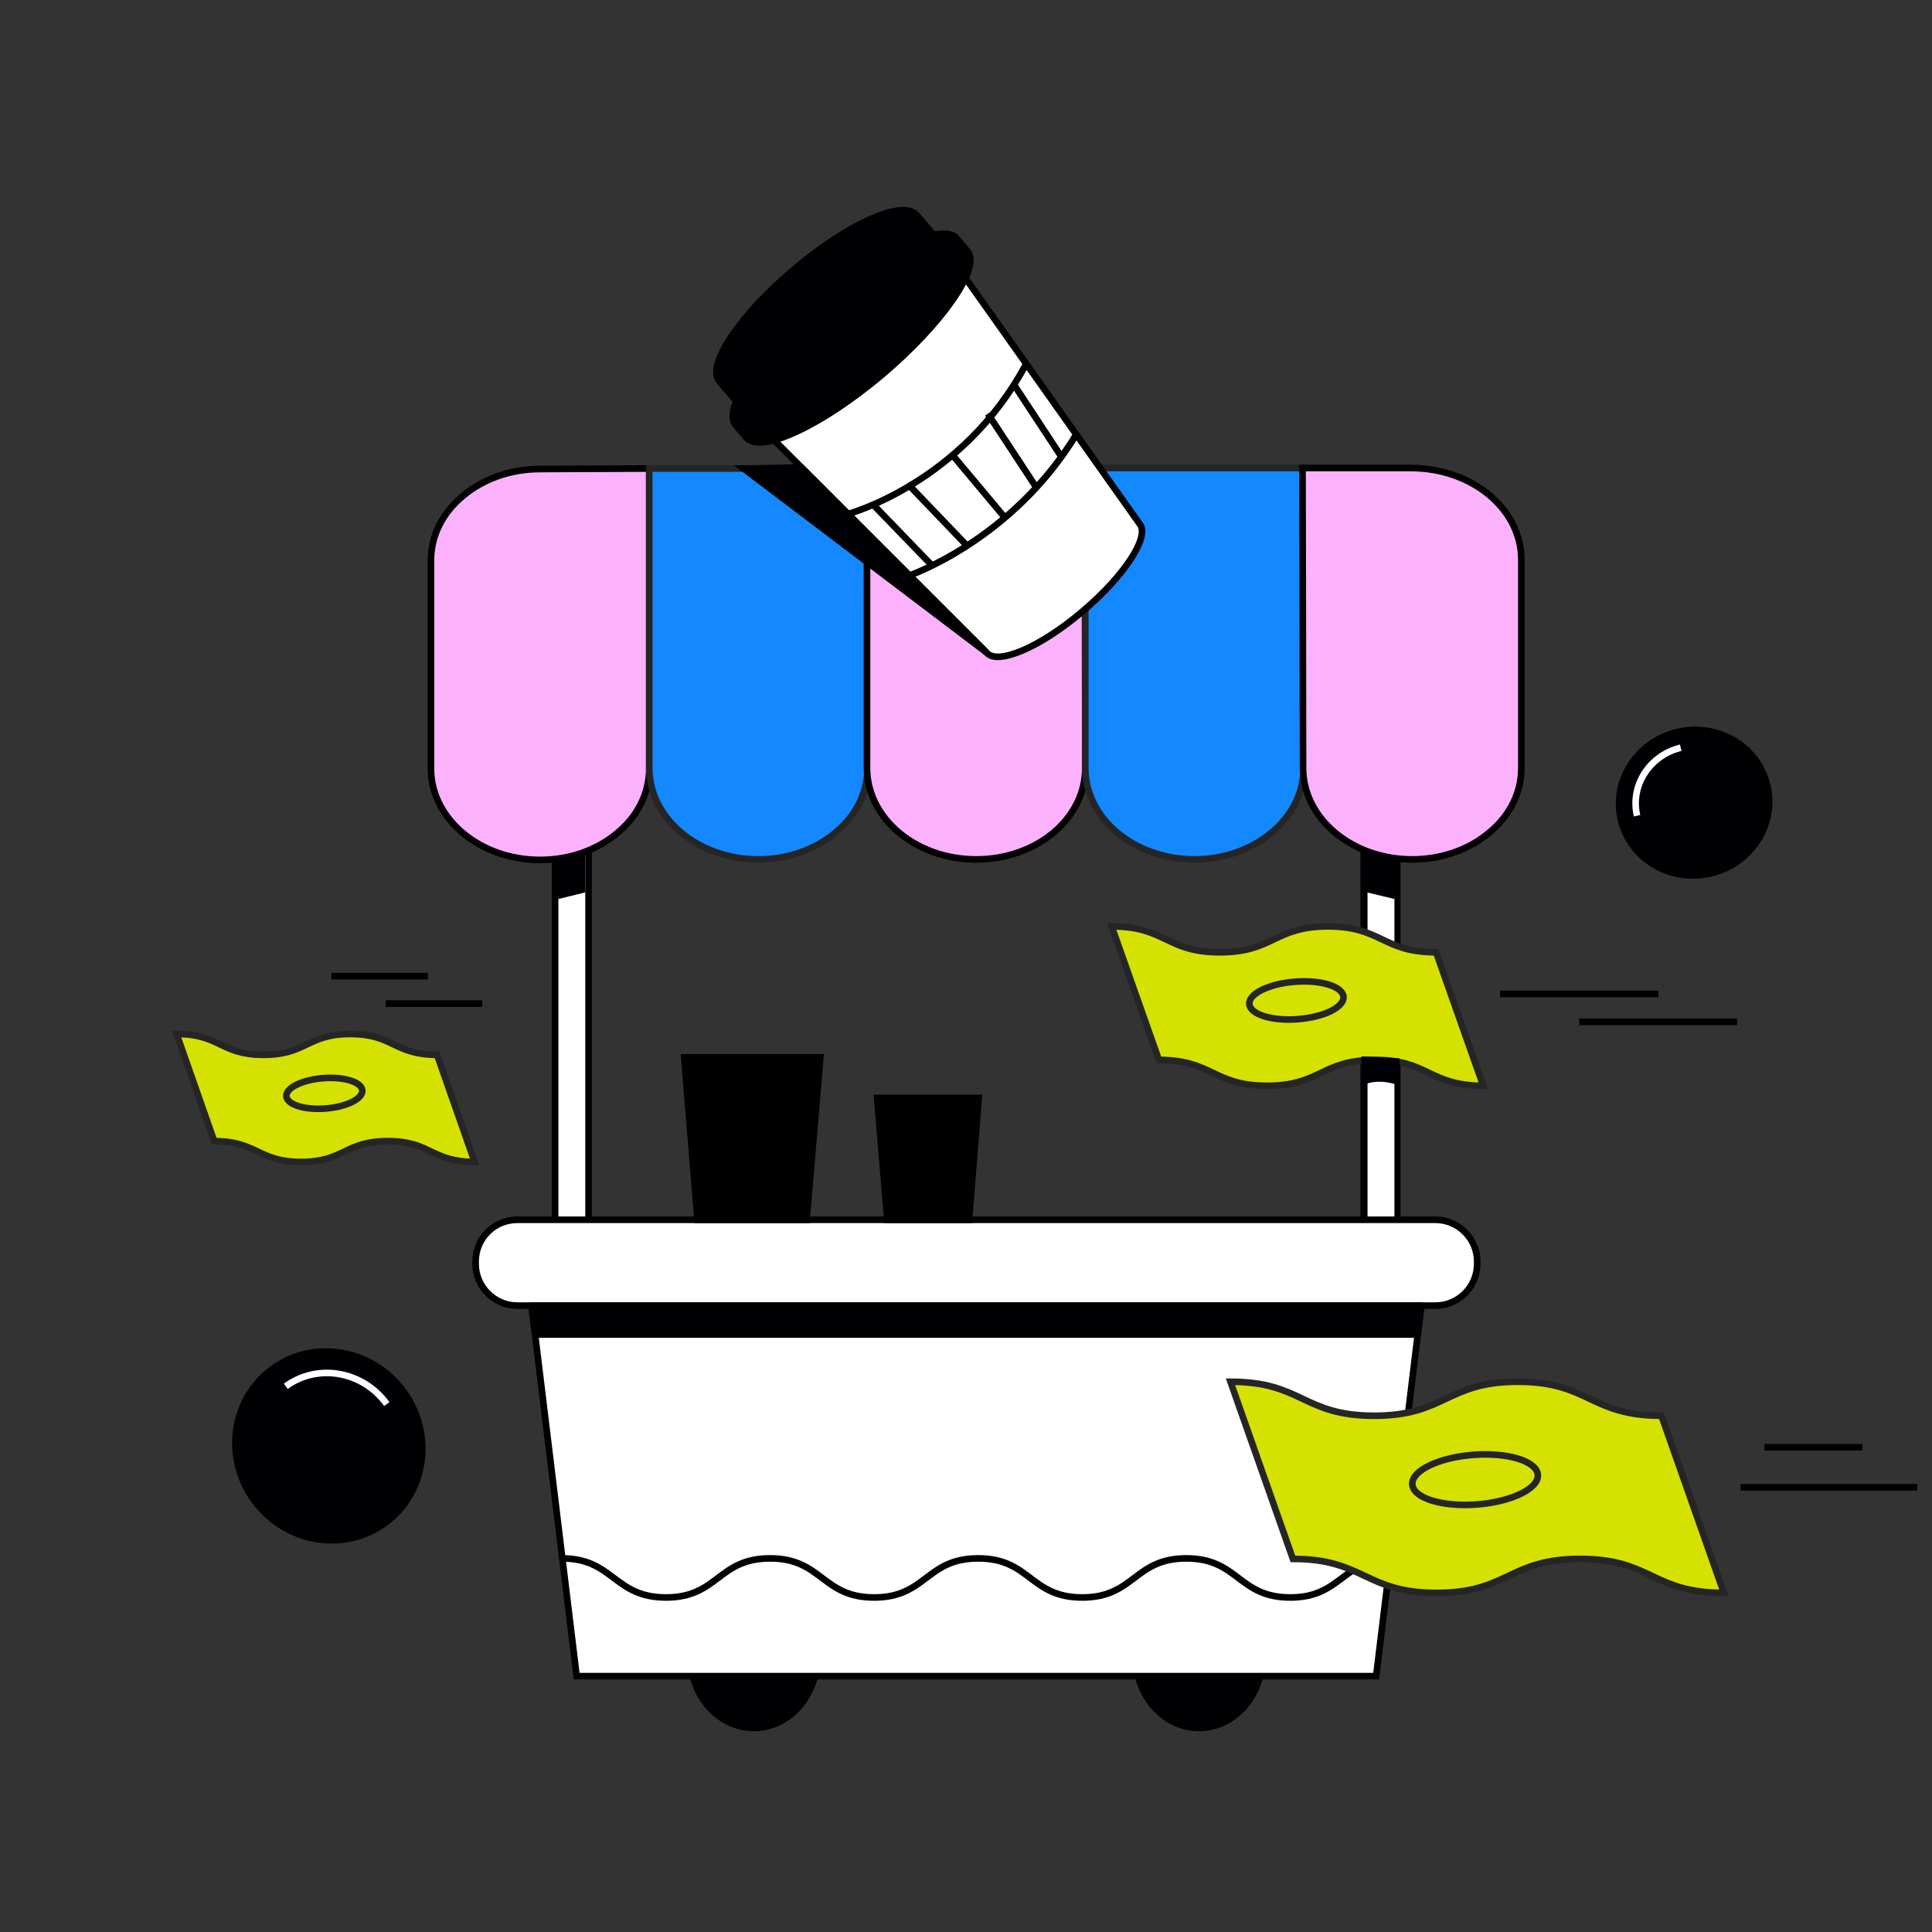 <svg xmlns="http://www.w3.org/2000/svg" xmlns:xlink="http://www.w3.org/1999/xlink" id="Layer_1" x="0px" y="0px" viewBox="0 0 380.6 380.6" style="enable-background:new 0 0 380.6 380.6;" xml:space="preserve"><rect x="0" y="0" width="380.6" height="380.6" fill="#333333" stroke="none"/><style type="text/css">	.st0{fill:none;stroke:#000000;stroke-width:1.3;stroke-miterlimit:10;}	.st1{fill:#FFFFFF;}	.st2{fill:#000005;stroke:#000000;stroke-width:1.3;stroke-miterlimit:10;}	.st3{fill:none;stroke:#FFFFFF;stroke-width:1.3;stroke-miterlimit:10;}	.st4{fill:#D5E100;stroke:#252525;stroke-width:1.3;stroke-miterlimit:10;}	.st5{fill:#FFFFFF;stroke:#000000;stroke-width:1.3;stroke-miterlimit:10;}	.st6{fill:#FCB1FD;stroke:#000000;stroke-width:1.3;stroke-miterlimit:10;}	.st7{fill:#1488FF;stroke:#252525;stroke-width:1.3;stroke-miterlimit:10;}	.st8{fill:#000005;stroke:#000000;stroke-width:1.3;stroke-linejoin:round;}	.st9{fill:none;stroke:#000000;stroke-width:1.3;stroke-linejoin:round;}	.st10{stroke:#000000;stroke-width:1.3;stroke-miterlimit:10;}	.st11{fill:#000005;}	.st12{fill:none;}</style><g id="uuid-fa7e9d41-ca25-4c9b-a404-192ca5a017c0"></g><g id="uuid-d522ee54-7a4d-41be-828e-d4224d97a30e">	<g id="uuid-c4db668f-9dfb-4bde-a9ac-43773a780a3d">		<g>			<line class="st0" x1="342.9" y1="293" x2="377.7" y2="293"></line>			<g>				<g>					<rect x="109.4" y="134.5" class="st1" width="6.6" height="139.8"></rect>					<path d="M115.3,135.2v138.5H110V135.2H115.3 M116.6,133.9h-7.9V275h7.9V133.9L116.6,133.9L116.6,133.9z"></path>				</g>				<g>					<rect x="268.7" y="134.5" class="st1" width="6.6" height="139.8"></rect>					<path d="M274.7,135.2v138.5h-5.3V135.2H274.7 M276,133.9H268V275h7.9V133.9L276,133.9L276,133.9z"></path>				</g>			</g>			<g>									<ellipse transform="matrix(0.974 -0.227 0.227 0.974 -27.179 79.886)" class="st2" cx="333.7" cy="158.1" rx="14.8" ry="14.3"></ellipse>				<path class="st3" d="M322.5,160.7c-1.4-6,2.5-11.9,8.6-13.4"></path>			</g>			<g>									<ellipse transform="matrix(0.81 -0.586 0.586 0.81 -154.663 92.043)" class="st2" cx="64.8" cy="284.9" rx="18.2" ry="18.8"></ellipse>				<path class="st3" d="M56.3,273.1c6.3-4.6,15.2-3,19.9,3.5"></path>			</g>			<g>				<path class="st4" d="M292.2,213.9c-10.7,0-10.7-5.1-21.3-5.1s-10.7,5.1-21.3,5.1s-10.7-5.1-21.3-5.1l-9.3-26.3     c10.7,0,10.7,5.1,21.3,5.1s10.7-5.1,21.3-5.1s10.7,5.1,21.3,5.1L292.2,213.9L292.2,213.9z"></path>									<ellipse transform="matrix(0.997 -7.686868e-02 7.686868e-02 0.997 -14.392 20.212)" class="st4" cx="255.4" cy="197.1" rx="9.3" ry="3.7"></ellipse>			</g>			<g>				<path class="st4" d="M93.5,228.9c-8.6,0-8.6-4.1-17.1-4.1s-8.6,4.1-17.1,4.1s-8.6-4.1-17.1-4.1l-7.4-21.1     c8.6,0,8.6,4.1,17.1,4.1s8.6-4.1,17.1-4.1s8.6,4.1,17.1,4.1L93.5,228.9z"></path>									<ellipse transform="matrix(0.997 -7.686862e-02 7.686862e-02 0.997 -16.37 5.546)" class="st4" cx="63.9" cy="215.4" rx="7.5" ry="3"></ellipse>			</g>			<g>				<ellipse class="st2" cx="148.5" cy="326.3" rx="12.5" ry="14.1"></ellipse>				<ellipse class="st2" cx="236.2" cy="326.3" rx="12.5" ry="14.1"></ellipse>			</g>			<polygon class="st5" points="271.1,330.2 113.6,330.2 103,243.1 281.7,243.1    "></polygon>			<path class="st5" d="M101.9,240.3h180.9c4.5,0,8.2,3.7,8.2,8.2v0.5c0,4.5-3.7,8.2-8.2,8.2H101.9c-4.5,0-8.2-3.7-8.2-8.2v-0.5    C93.7,244,97.3,240.3,101.9,240.3z"></path>			<path class="st6" d="M127.9,92.3v59.1c0,5-2.4,9.5-6.3,12.7c-3.9,3.3-9.3,5.3-15.2,5.3c-11.9,0-21.5-8.1-21.5-18v-41    c0-5,2.4-9.5,6.3-12.7c3.9-3.3,9.3-5.3,15.2-5.3L127.9,92.3L127.9,92.3z"></path>			<path class="st7" d="M170.9,151.3c0,5-2.4,9.5-6.3,12.7c-3.9,3.3-9.3,5.3-15.2,5.3c-11.9,0-21.5-8.1-21.5-18V92.3h42.9    L170.9,151.3L170.9,151.3z"></path>			<path class="st6" d="M213.8,151.3c0,10-9.6,18-21.5,18s-21.5-8.1-21.5-18l0-59.1h42.9L213.8,151.3L213.8,151.3z"></path>			<path class="st7" d="M256.8,151.3c0,5-2.4,9.5-6.3,12.7c-3.9,3.3-9.3,5.3-15.2,5.3c-11.9,0-21.5-8.1-21.5-18l0-59.1h42.9    L256.8,151.3L256.8,151.3z"></path>			<path class="st6" d="M299.7,110.3v41c0,5-2.4,9.5-6.3,12.7c-3.9,3.3-9.3,5.3-15.2,5.3c-11.9,0-21.5-8.1-21.5-18l-0.1-59.1h21.5    C290.1,92.3,299.7,100.3,299.7,110.3L299.7,110.3z"></path>			<g>				<g>					<g>						<path class="st5" d="M185.4,48l-38.8,32.8l47.8,47.8l0,0c0,0,0,0,0,0c2.1,2.5,10.6-1.1,18.9-8.2c8.3-7,13.3-14.8,11.2-17.2       c0,0,0,0,0,0l0,0L185.4,48L185.4,48z"></path>						<path class="st5" d="M166.9,101.3c0,0,22.7-6,35.3-29.7"></path>						<path class="st5" d="M178.8,113.5c0,0,20.6-6.9,33.4-28.2"></path>					</g>					<path class="st8" d="M156.4,53.1c-10.7,9-17.3,18.9-14.7,22l4.8,5.6c2.6,3.1,13.5-1.7,24.2-10.7c10.7-9,17.3-18.9,14.7-22      l-4.8-5.6C178,39.2,167.1,44,156.4,53.1L156.4,53.1z"></path>					<path class="st8" d="M161.7,59.4c-12,10.2-19.5,21.1-16.8,24.3l2.1,2.5c2.8,3.3,14.8-2.3,26.8-12.4      c12-10.2,19.5-21.1,16.8-24.3l-2.1-2.5C185.8,43.7,173.8,49.2,161.7,59.4z"></path>				</g>				<line class="st0" x1="199.9" y1="76" x2="209.3" y2="90.3"></line>				<line class="st0" x1="194.6" y1="81.5" x2="204" y2="95.8"></line>				<line class="st0" x1="172" y1="99.4" x2="183.6" y2="111.4"></line>				<line class="st0" x1="178.8" y1="95.3" x2="190.3" y2="107.3"></line>				<line class="st0" x1="187.6" y1="89.6" x2="197.9" y2="101.9"></line>			</g>			<g>				<path class="st1" d="M110.7,307c10.2,0,10.2,7.7,20.5,7.7s10.2-7.7,20.5-7.7s10.2,7.7,20.5,7.7s10.2-7.7,20.5-7.7     s10.2,7.7,20.5,7.7s10.2-7.7,20.5-7.7s10.2,7.7,20.5,7.7c10.2,0,10.2-7.7,20.5-7.7"></path>				<path class="st9" d="M110.7,307c10.2,0,10.2,7.7,20.5,7.7s10.2-7.7,20.5-7.7s10.2,7.7,20.5,7.7s10.2-7.7,20.5-7.7     s10.2,7.7,20.5,7.7s10.2-7.7,20.5-7.7s10.2,7.7,20.5,7.7c10.2,0,10.2-7.7,20.5-7.7"></path>			</g>			<polygon class="st8" points="105.4,262.9 279.3,262.9 280,257.2 104.7,257.2    "></polygon>			<polygon class="st2" points="157.9,92.1 194.3,128.5 146.5,92.3    "></polygon>			<polygon class="st10" points="158.9,240.3 137.4,240.3 134.8,208.3 161.6,208.3    "></polygon>			<polygon class="st10" points="190.9,240.3 174.8,240.3 172.8,216.3 192.8,216.3    "></polygon>			<g>				<path class="st4" d="M339.6,313.8c-14.2,0-14.2-6.7-28.3-6.7s-14.2,6.7-28.3,6.7s-14.2-6.7-28.3-6.7l-12.3-34.9     c14.2,0,14.2,6.7,28.3,6.7s14.2-6.7,28.3-6.7s14.2,6.7,28.3,6.7L339.6,313.8z"></path>									<ellipse transform="matrix(0.997 -7.686868e-02 7.686868e-02 0.997 -21.548 23.203)" class="st4" cx="290.6" cy="291.5" rx="12.4" ry="4.9"></ellipse>			</g>			<line class="st0" x1="295.5" y1="195.8" x2="326.7" y2="195.8"></line>			<line class="st0" x1="311.1" y1="201.3" x2="342.2" y2="201.3"></line>			<line class="st0" x1="65.3" y1="192.3" x2="84.3" y2="192.3"></line>			<line class="st0" x1="76" y1="197.7" x2="95" y2="197.7"></line>			<line class="st0" x1="347.6" y1="285.1" x2="366.9" y2="285.1"></line>			<path class="st11" d="M268.2,213.9c0,0,3-1.8,7.5,0v-5.4l-7.5-0.4V213.9z"></path>			<polygon class="st11" points="110,177.1 115.3,175.8 115.3,167.6 109.3,169.4    "></polygon>			<polygon class="st11" points="274.7,177.1 269.3,175.8 269.3,167.6 275.3,169.4    "></polygon>		</g>		<rect class="st12" width="380.6" height="380.6"></rect>	</g></g></svg>